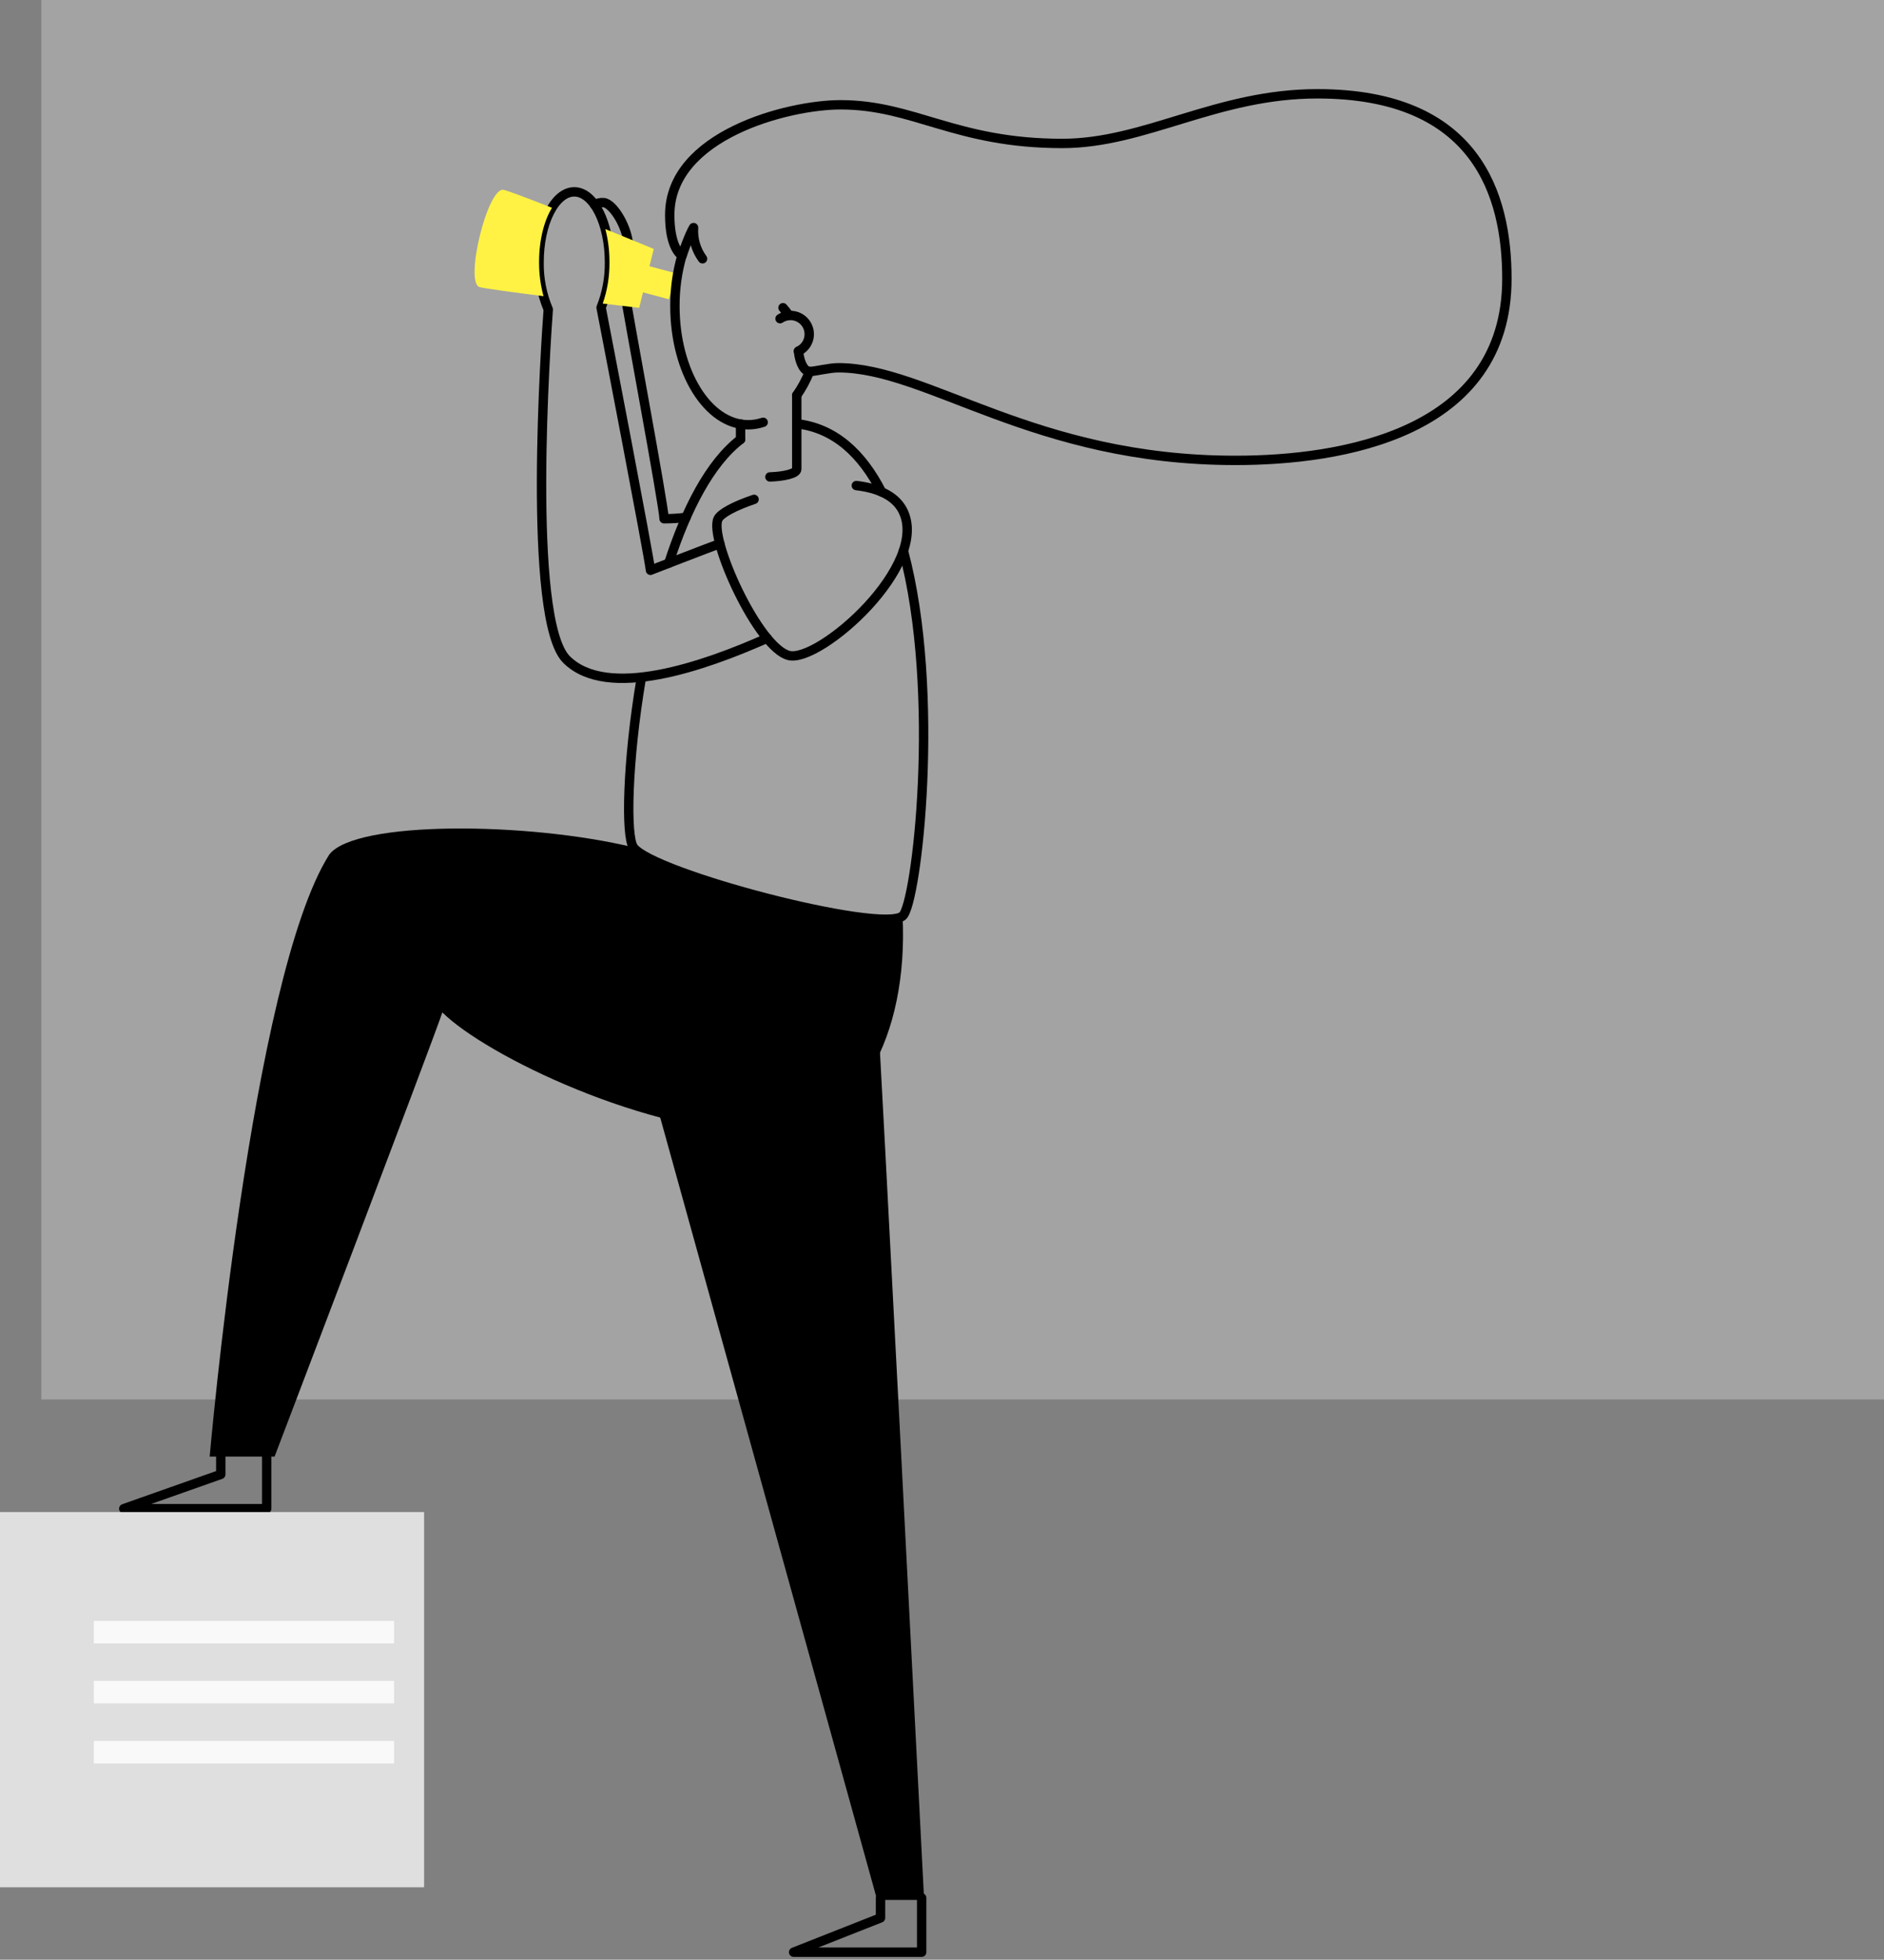 <?xml version="1.0" encoding="UTF-8"?> <svg xmlns="http://www.w3.org/2000/svg" width="502" height="522" viewBox="0 0 502 522" fill="none"><rect x="0" y="0" width="502" height="522" fill="#808080" stroke="none"/> <rect opacity="0.3" x="11" width="491" height="372.781" fill="#F3F3F3"></rect> <path d="M173.57 151.805L166.404 114.473L160.305 81.598V81.552C160.252 81.677 160.205 81.81 160.152 81.929C160.9 85.79 173.04 148.711 173.305 151.904L173.57 151.805Z" fill="#F8F8F8"></path> <path d="M162.164 73.809V73.763C162.167 73.8 162.167 73.838 162.164 73.875V73.809Z" fill="#F8F8F8"></path> <path d="M184.711 61.603C184.707 61.272 184.725 60.94 184.764 60.611C183.553 62.635 181.979 67.223 181.721 68.07L181.767 68.169L184.711 61.603Z" fill="#F8F8F8"></path> <path d="M233.716 267.457C234.285 272.866 246.24 506.081 246.24 506.081H233.716L172.815 286.493L233.716 267.457Z" fill="black"></path> <path d="M240.497 243.992C242.078 275.855 228.495 301.953 204.909 301.953C172.531 301.953 129.666 281.324 117.869 269.68C114.925 278.381 73.165 387.983 73.165 387.983H55.871C55.871 387.983 66.953 260.37 87.727 227.64C94.561 218.542 140.602 218.879 168.779 225.703C191.148 239.846 232.776 246.161 240.497 243.992Z" fill="black"></path> <path d="M158.413 54.541C159.144 54.099 159.996 53.9 160.848 53.972C163.382 54.151 167.523 60.843 167.523 66.258C167.523 71.673 165.995 73.71 166.458 77.644C166.921 81.578 176.944 134.924 176.944 138.178C178.909 138.181 180.872 138.055 182.819 137.801" stroke="black" stroke-width="2.5" stroke-linecap="round" stroke-linejoin="round"></path> <path d="M212.3 112.873C222.435 114.01 229.733 120.913 234.893 131.017" stroke="black" stroke-width="2.5" stroke-miterlimit="10" stroke-linecap="round"></path> <path d="M178.194 150.006C182.826 135.724 189.137 123.307 197.328 117.045" stroke="black" stroke-width="2.5" stroke-miterlimit="10" stroke-linecap="round"></path> <path d="M240.722 146.728C250.838 184.575 244.274 240.864 240.497 243.992C234.781 248.726 173.841 232.751 168.78 225.702C166.676 222.793 167.106 202.884 170.883 180.562" stroke="black" stroke-width="2.5" stroke-miterlimit="10" stroke-linecap="round"></path> <path d="M191.804 144.837C189.111 145.749 173.319 151.905 173.319 151.905C173.054 148.731 160.914 85.784 160.166 81.929C161.698 78.082 162.456 73.97 162.396 69.829C162.396 59.494 158.194 51.103 153.014 51.103C147.834 51.103 143.639 59.494 143.639 69.829C143.566 74.155 144.4 78.448 146.087 82.432C145.505 90.3 140.278 165.01 150.943 175.662C161.82 186.533 187.682 177.434 204.407 169.996" stroke="black" stroke-width="2.5" stroke-linecap="round" stroke-linejoin="round"></path> <path d="M180.076 72.79L170.165 70.16L168.326 77.081L178.238 79.711L180.076 72.79Z" fill="#FFF244"></path> <path d="M228.171 129.338C233.828 129.999 238.472 131.983 240.53 135.95C247.999 150.444 218.419 176.555 210.235 174.611C202.051 172.667 188.852 143.481 191.32 138.244C192.021 136.743 195.773 134.753 200.926 133.014" stroke="black" stroke-width="2.5" stroke-miterlimit="10" stroke-linecap="round"></path> <path d="M197.328 117.046V112.946" stroke="black" stroke-width="2.5" stroke-linecap="round" stroke-linejoin="round"></path> <path d="M212.299 105.283V124.974C212.299 126.164 208.773 126.925 205.147 127.037" stroke="black" stroke-width="2.5" stroke-linecap="round" stroke-linejoin="round"></path> <path d="M215.714 98.955C214.816 101.185 213.671 103.308 212.3 105.283" stroke="black" stroke-width="2.5" stroke-linecap="round" stroke-linejoin="round"></path> <path d="M203.349 112.483C202.07 112.917 200.729 113.141 199.379 113.145C188.582 113.145 179.835 99.001 179.835 81.559C179.814 77.004 180.44 72.469 181.695 68.09" stroke="black" stroke-width="2.5" stroke-linecap="round" stroke-linejoin="round"></path> <path d="M212.749 93.533C213.133 97.137 214.496 98.955 215.713 98.955C217.149 98.955 220.933 97.963 223.368 97.963C247.278 97.963 275.356 122.633 329.224 122.633C357.362 122.633 401.517 115.538 401.517 74.239C401.517 51.936 393.485 24.985 351.03 24.985C324.07 24.985 305.181 38.209 283.031 38.209C254.582 38.209 243.613 27.915 223.957 27.915C209.957 27.915 178.452 36.021 178.452 57.259C178.452 65.326 180.979 67.666 181.76 68.083C182.018 67.223 183.593 62.648 184.803 60.625C184.59 63.589 185.439 66.533 187.198 68.929" stroke="black" stroke-width="2.5" stroke-linecap="round" stroke-linejoin="round"></path> <path d="M208.635 81.969C209.189 82.599 209.706 83.261 210.183 83.952" stroke="black" stroke-width="2.5" stroke-linecap="round" stroke-linejoin="round"></path> <path d="M207.848 84.884C208.669 84.325 209.64 84.028 210.633 84.031C211.768 84.03 212.87 84.417 213.756 85.126C214.642 85.835 215.259 86.826 215.506 87.933C215.753 89.041 215.614 90.199 215.113 91.217C214.612 92.235 213.778 93.052 212.75 93.533" stroke="black" stroke-width="2.5" stroke-linecap="round" stroke-linejoin="round"></path> <path d="M162.395 69.829C162.437 73.581 161.831 77.312 160.603 80.858C166.233 81.519 170.308 82.002 170.308 82.002L174.192 66.311C174.192 66.311 168.449 63.924 161.297 61.022C162.043 63.897 162.412 66.858 162.395 69.829Z" fill="#FFF244"></path> <path d="M143.638 69.828C143.638 63.99 144.962 58.779 147.079 55.348C140.906 52.921 135.713 50.951 134.237 50.58C129.943 49.522 123.652 75.448 127.826 76.487C129.513 76.903 136.771 77.875 144.823 78.893C144.023 75.938 143.625 72.889 143.638 69.828V69.828Z" fill="#FFF244"></path> <path d="M71.062 387.395V401.862H32.98L58.829 392.73V387.395" stroke="black" stroke-width="2.5" stroke-linecap="round" stroke-linejoin="round"></path> <path d="M245.579 505.533V520H211.467L234.616 510.869V505.533" stroke="black" stroke-width="2.5" stroke-linecap="round" stroke-linejoin="round"></path> <rect y="402.764" width="113" height="99.941" fill="#DFDFDF"></rect> <rect x="25" y="431.746" width="80" height="5.996" fill="#F9F9F9"></rect> <rect x="25" y="447.737" width="80" height="5.996" fill="#F9F9F9"></rect> <rect x="25" y="463.728" width="80" height="5.996" fill="#F9F9F9"></rect> </svg> 